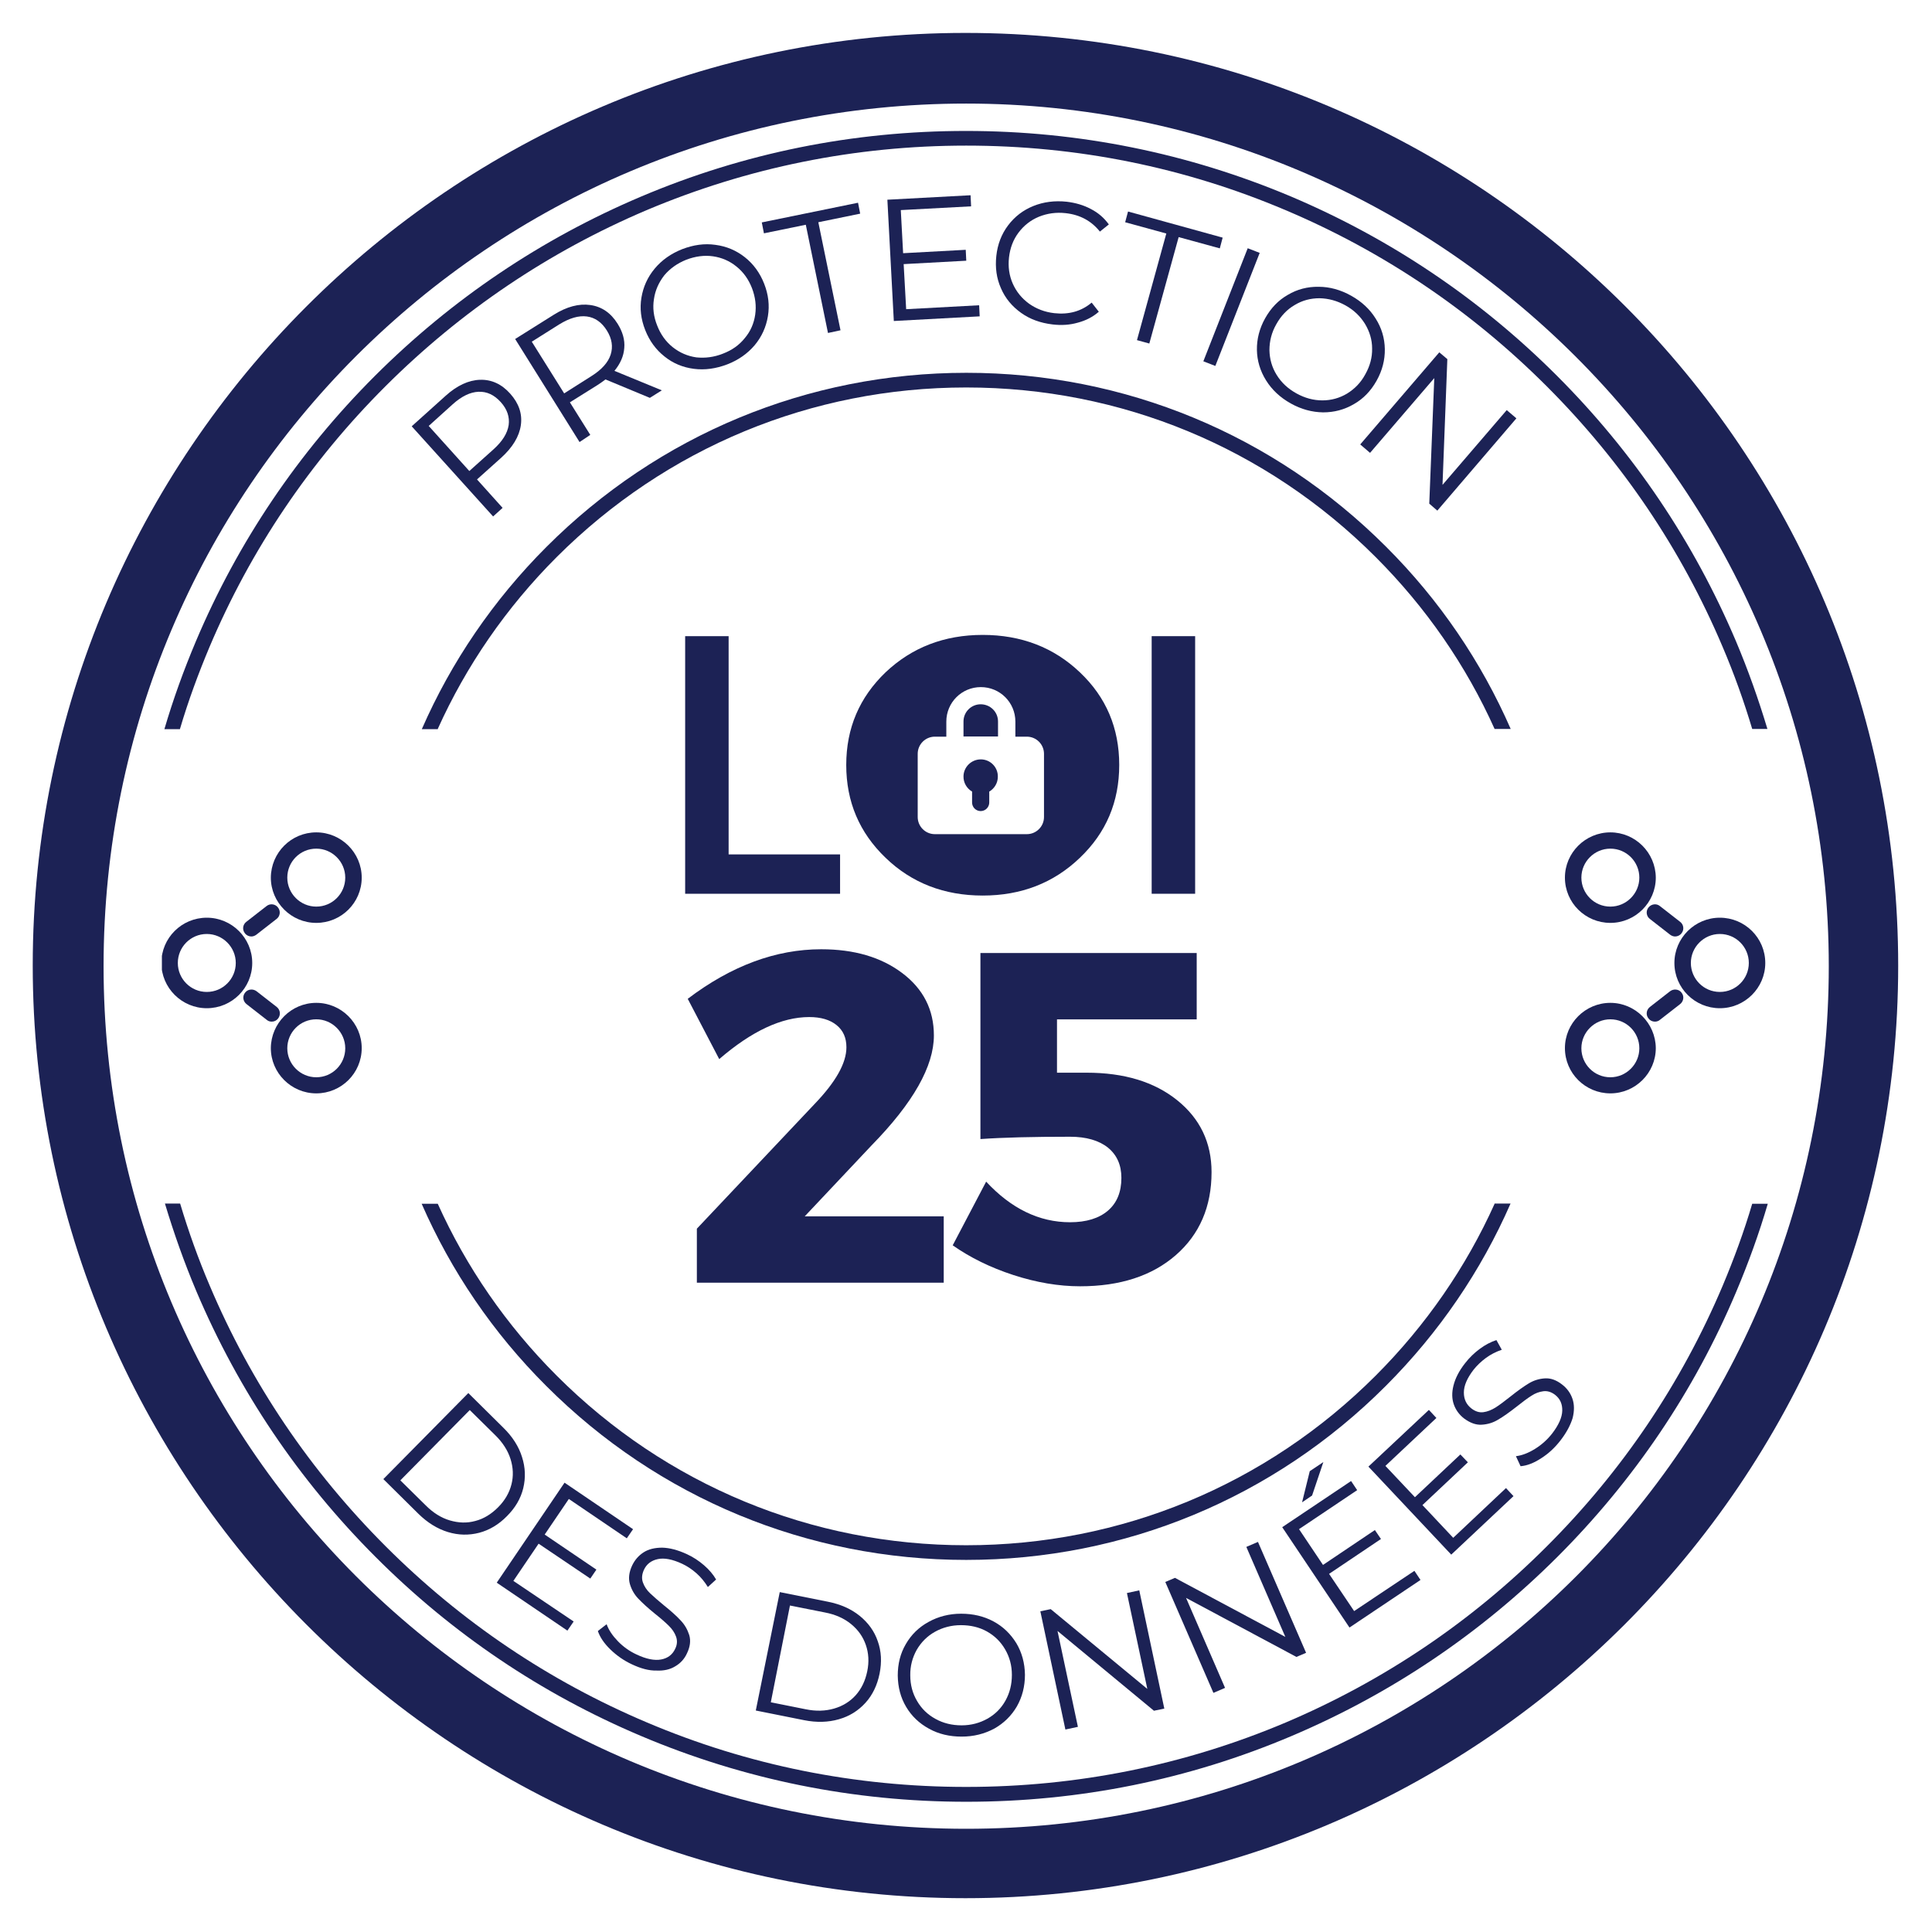 <?xml version="1.0" encoding="utf-8"?>
<!-- Generator: Adobe Illustrator 26.3.1, SVG Export Plug-In . SVG Version: 6.00 Build 0)  -->
<svg version="1.1" id="Calque_1" xmlns="http://www.w3.org/2000/svg" xmlns:xlink="http://www.w3.org/1999/xlink" x="0px" y="0px"
	 viewBox="0 0 1080 1080" style="enable-background:new 0 0 1080 1080;" xml:space="preserve">
<style type="text/css">
	.st0{clip-path:url(#SVGID_00000078006276012242817120000006289136715849522829_);}
	.st1{fill:#1C2255;}
	.st2{clip-path:url(#SVGID_00000065067361637693080070000010998447962834251447_);}
	.st3{clip-path:url(#SVGID_00000059280106082321472350000002115602674112497574_);}
	.st4{clip-path:url(#SVGID_00000155835834254539118890000001702523587736743358_);}
	.st5{clip-path:url(#SVGID_00000110428517346824050080000002539731703711324319_);}
	.st6{clip-path:url(#SVGID_00000112602503637006879220000001000048418493838467_);}
	.st7{clip-path:url(#SVGID_00000084491013900512260810000013148609509419698566_);}
	.st8{clip-path:url(#SVGID_00000087399464963682507970000008293075374469798335_);}
	.st9{clip-path:url(#SVGID_00000016785152760443712580000014407848793121980058_);}
	.st10{clip-path:url(#SVGID_00000118396627889071702770000007517265955392838805_);}
	.st11{clip-path:url(#SVGID_00000080194950157397891650000016501378464812317862_);}
</style>
<g>
	<defs>
		<rect id="SVGID_1_" x="18.4" y="18.4" width="1042.7" height="1042.7"/>
	</defs>
	<clipPath id="SVGID_00000134244485889146810070000011869315924795785663_">
		<use xlink:href="#SVGID_1_"  style="overflow:visible;"/>
	</clipPath>
	<g style="clip-path:url(#SVGID_00000134244485889146810070000011869315924795785663_);">
		<path class="st1" d="M539.7,1061.1c-288,0-521.4-234.9-521.4-521.4S251.7,18.4,539.7,18.4s521.4,233.3,521.4,521.4
			S826.1,1061.1,539.7,1061.1z M539.7,50.5c-270.3,0-489.2,218.8-489.2,489.2s218.8,489.2,489.2,489.2s489.2-218.8,489.2-489.2
			S808.4,50.5,539.7,50.5z"/>
	</g>
</g>
<g>
	<defs>
		<rect id="SVGID_00000143595754056148086430000015093224035659201466_" x="26.2" y="26.2" width="1027.8" height="1027.8"/>
	</defs>
	<clipPath id="SVGID_00000011733477728154355650000009348041872416707253_">
		<use xlink:href="#SVGID_00000143595754056148086430000015093224035659201466_"  style="overflow:visible;"/>
	</clipPath>
	<g style="clip-path:url(#SVGID_00000011733477728154355650000009348041872416707253_);">
		<path class="st1" d="M540.1,1054c-283.9,0-513.9-231.6-513.9-513.9c0-282.3,230-513.9,513.9-513.9c283.9,0,513.9,230,513.9,513.9
			C1054,824,822.4,1054,540.1,1054z M540.1,57.9c-266.5,0-482.2,215.7-482.2,482.2c0,266.5,215.7,482.2,482.2,482.2
			c266.5,0,482.2-215.7,482.2-482.2C1022.3,273.6,805,57.9,540.1,57.9z"/>
	</g>
</g>
<path class="st1" d="M835.5,672.9c-15.9,35.3-38.3,67.9-66.5,96.1c-61.1,61.1-142.4,94.8-228.9,94.8c-86.5,0-167.7-33.6-228.9-94.8
	c-28.2-28.2-50.6-60.8-66.5-96.1h-9c16.4,37.5,39.8,72.1,69.7,101.9c62.7,62.7,146.1,97.2,234.7,97.2c88.6,0,172-34.6,234.6-97.3
	c29.8-29.8,53.3-64.4,69.7-101.9h-9V672.9z"/>
<path class="st1" d="M244.7,407.5c15.9-35.3,38.3-67.9,66.5-96.1c61.2-61.1,142.4-94.8,228.9-94.8c86.5,0,167.7,33.6,228.9,94.8
	c28.2,28.2,50.6,60.7,66.5,96.1h9c-16.4-37.5-39.8-72.1-69.7-101.9c-62.7-62.7-146.1-97.2-234.6-97.2c-88.6,0-172,34.6-234.7,97.3
	c-29.8,29.8-53.3,64.4-69.7,101.9h9V407.5z"/>
<g>
	<defs>
		<rect id="SVGID_00000011719294189505950550000004034357613725196676_" x="92" y="672" width="896.5" height="335.2"/>
	</defs>
	<clipPath id="SVGID_00000049907896285137748640000009202197798722240154_">
		<use xlink:href="#SVGID_00000011719294189505950550000004034357613725196676_"  style="overflow:visible;"/>
	</clipPath>
	<g style="clip-path:url(#SVGID_00000049907896285137748640000009202197798722240154_);">
		<path class="st1" d="M979.5,672.9c-4.6,15.6-10.2,30.8-16.5,45.8c-23.1,54.6-56.2,103.7-98.4,145.8
			c-42.2,42.2-91.3,75.2-145.9,98.4c-56.6,23.9-116.7,36-178.6,36c-62,0-122.1-12.1-178.6-36.1c-54.6-23.1-103.7-56.2-145.9-98.4
			s-75.3-91.2-98.4-145.8c-6.4-15-11.9-30.4-16.5-45.8h-8.5c5,16.6,10.8,33,17.6,49.1c23.6,55.6,57.2,105.5,100.1,148.4
			c42.8,42.9,92.8,76.6,148.4,100.1c57.6,24.4,118.8,36.8,181.9,36.8c63,0,124.2-12.3,181.9-36.8c55.6-23.6,105.5-57.2,148.5-100.1
			c42.8-42.8,76.6-92.7,100-148.3c6.8-16.1,12.7-32.4,17.6-49.1H979.5z"/>
	</g>
</g>
<g>
	<defs>
		<rect id="SVGID_00000018933717041361620790000013410151075087653806_" x="91.5" y="73.2" width="897" height="334.8"/>
	</defs>
	<clipPath id="SVGID_00000147912818238943613410000007348821290477291705_">
		<use xlink:href="#SVGID_00000018933717041361620790000013410151075087653806_"  style="overflow:visible;"/>
	</clipPath>
	<g style="clip-path:url(#SVGID_00000147912818238943613410000007348821290477291705_);">
		<path class="st1" d="M100.6,407.5c4.6-15.6,10.2-30.8,16.5-45.8c23.1-54.6,56.2-103.7,98.4-145.8s91.3-75.2,145.9-98.4
			C418,93.6,478.1,81.4,540.1,81.4c62,0,122.1,12.1,178.6,36.1c54.6,23.1,103.7,56.2,145.9,98.4s75.3,91.2,98.4,145.8
			c6.4,15,11.9,30.4,16.5,45.8h8.5c-5-16.6-10.8-33-17.6-49.1c-23.6-55.6-57.2-105.5-100.1-148.4c-42.9-42.9-92.9-76.5-148.5-100.1
			C664.2,85.6,603.1,73.2,540,73.2c-63.2,0-124.2,12.3-181.9,36.8c-55.6,23.6-105.5,57.2-148.5,100.1
			c-42.9,42.9-76.6,92.8-100.1,148.4c-6.8,16.1-12.7,32.4-17.6,49.1H100.6z"/>
	</g>
</g>
<g>
	<g transform="translate(273.008, 374.718)">
		<g>
			<path class="st1" d="M134.2,102.9h62.4v22h-86.6v-144h24.3V102.9z"/>
		</g>
	</g>
</g>
<g>
	<g transform="translate(349.553, 374.718)">
		<g>
			<path class="st1" d="M145.5,1.1c14.7-13.9,32.8-20.9,54.3-20.9s39.7,7,54.3,20.9c14.7,13.9,22,31.2,22,51.8
				c0,20.6-7.3,37.9-22,51.9c-14.7,14.1-32.8,21.1-54.3,21.1s-39.7-7-54.3-21.1c-14.7-14.1-22-31.4-22-51.9
				C123.5,32.3,130.9,15.1,145.5,1.1z M200.1,2.1c-14.3,0-26.5,4.9-36.6,14.7c-10.2,9.8-15.2,21.8-15.2,36.1
				c0,14.3,5.1,26.4,15.3,36.3c10.2,9.9,22.4,14.9,36.5,14.9s26.2-5,36.2-14.9c10-9.9,15-22,15-36.3c0-14.3-5-26.3-15-36.1
				C226.3,7,214.2,2.1,200.1,2.1z"/>
		</g>
	</g>
</g>
<g>
	<g transform="translate(468.691, 374.718)">
		<g>
			<path class="st1" d="M199.4,124.9h-24.3v-144h24.3V124.9z"/>
		</g>
	</g>
</g>
<path class="st1" d="M548.2,393.7c-5.3,0-9.6,4.3-9.6,9.6v8.4h19.3v-8.4C557.9,398,553.6,393.7,548.2,393.7z"/>
<path class="st1" d="M548.1,424.5c-5.2,0.1-9.4,4.3-9.5,9.4c-0.1,3.7,1.9,6.9,4.8,8.6v6.1c0,2.7,2.2,4.8,4.8,4.8
	c2.7,0,4.8-2.2,4.8-4.8v-6.1c2.9-1.7,4.8-4.8,4.8-8.3C557.9,428.8,553.5,424.4,548.1,424.5z"/>
<g>
	<defs>
		<rect id="SVGID_00000163770098577033232190000017664964377332585384_" x="480.7" y="360.3" width="135" height="135"/>
	</defs>
	<clipPath id="SVGID_00000142854226792037372460000018085534602698925186_">
		<use xlink:href="#SVGID_00000163770098577033232190000017664964377332585384_"  style="overflow:visible;"/>
	</clipPath>
	<g style="clip-path:url(#SVGID_00000142854226792037372460000018085534602698925186_);">
		<path class="st1" d="M548.2,360.3c-37.3,0-67.5,30.2-67.5,67.5c0,37.3,30.2,67.5,67.5,67.5c37.3,0,67.5-30.2,67.5-67.5
			C615.7,390.5,585.5,360.3,548.2,360.3z M583.6,456.7c0,5.3-4.3,9.6-9.6,9.6h-51.4c-5.3,0-9.6-4.3-9.6-9.6v-35.3
			c0-5.3,4.3-9.6,9.6-9.6h6.4v-8.4c0-10.7,8.6-19.3,19.3-19.3c10.7,0,19.3,8.6,19.3,19.3v8.4h6.4c5.3,0,9.6,4.3,9.6,9.6V456.7z"/>
	</g>
</g>
<g>
	<g transform="translate(283.849, 537.843)">
		<g>
			<path class="st1" d="M175.2-7.2c18.4,0,33.5,4.4,45.3,13.3c11.8,8.9,17.7,20.5,17.7,34.9c0,17.2-11.6,37.7-34.8,61.4L166,142.1
				h77.7v37.1h-138V149l65.9-69.8c11.8-12.3,17.7-22.8,17.7-31.6c0-5.3-1.8-9.4-5.5-12.4c-3.7-3-8.8-4.5-15.3-4.5
				c-15.3,0-32.1,7.8-50.3,23.5l-17.6-33.7C125,2,149.9-7.2,175.2-7.2z"/>
		</g>
	</g>
</g>
<g>
	<g transform="translate(396.666, 537.843)">
		<g>
			<path class="st1" d="M272.4,32h-78.2v29.8h16.6c20.9,0,37.8,5.1,50.6,15.4c12.8,10.3,19.2,23.7,19.2,40.2
				c0,19.3-6.7,34.8-20,46.4c-13.3,11.6-31.2,17.4-53.5,17.4c-11.9,0-24.4-2.1-37.3-6.3c-12.9-4.2-24.2-9.8-33.9-16.6l18.7-35.6
				c14,15.1,29.7,22.7,46.9,22.7c9.1,0,16.2-2.2,21.2-6.5c5-4.3,7.5-10.4,7.5-18.3c0-7.2-2.5-12.8-7.5-16.9c-5-4-12.1-6.1-21.2-6.1
				c-20.7,0-37.4,0.4-50.1,1.3V-5.1h120.9V32z"/>
		</g>
	</g>
</g>
<g>
	<defs>
		<rect id="SVGID_00000142145654327252359250000002178025730164485037_" x="874.8" y="465.3" width="51.9" height="50.7"/>
	</defs>
	<clipPath id="SVGID_00000109721749619289476130000003537614146261878953_">
		<use xlink:href="#SVGID_00000142145654327252359250000002178025730164485037_"  style="overflow:visible;"/>
	</clipPath>
	<g style="clip-path:url(#SVGID_00000109721749619289476130000003537614146261878953_);">
		<path class="st1" d="M900.2,465.3c-14,0-25.4,11.4-25.4,25.3c0,14,11.4,25.3,25.4,25.3s25.4-11.4,25.4-25.3
			C925.5,476.6,914.1,465.3,900.2,465.3z M900.2,506.8c-9,0-16.2-7.3-16.2-16.2c0-8.9,7.3-16.2,16.2-16.2c9,0,16.2,7.3,16.2,16.2
			C916.4,499.5,909.1,506.8,900.2,506.8z"/>
	</g>
</g>
<g>
	<defs>
		<rect id="SVGID_00000134230504491777524880000005868321951471800984_" x="936" y="512" width="50.8" height="52"/>
	</defs>
	<clipPath id="SVGID_00000166672278035011739990000014369599266685608352_">
		<use xlink:href="#SVGID_00000134230504491777524880000005868321951471800984_"  style="overflow:visible;"/>
	</clipPath>
	<g style="clip-path:url(#SVGID_00000166672278035011739990000014369599266685608352_);">
		<path class="st1" d="M961.4,513c-14,0-25.4,11.4-25.4,25.3c0,14,11.4,25.3,25.4,25.3s25.4-11.4,25.4-25.3
			C986.8,524.3,975.4,513,961.4,513z M961.4,554.5c-9,0-16.2-7.3-16.2-16.2s7.3-16.2,16.2-16.2c9,0,16.2,7.3,16.2,16.2
			S970.4,554.5,961.4,554.5z"/>
	</g>
</g>
<g>
	<defs>
		<rect id="SVGID_00000162310090595563050520000014364360417574258817_" x="874.8" y="560" width="51.9" height="51.3"/>
	</defs>
	<clipPath id="SVGID_00000005247877266122265210000004137027801300731320_">
		<use xlink:href="#SVGID_00000162310090595563050520000014364360417574258817_"  style="overflow:visible;"/>
	</clipPath>
	<g style="clip-path:url(#SVGID_00000005247877266122265210000004137027801300731320_);">
		<path class="st1" d="M900.2,560.6c-14,0-25.4,11.4-25.4,25.3c0,14,11.4,25.3,25.4,25.3s25.4-11.4,25.4-25.3
			C925.5,572,914.1,560.6,900.2,560.6z M900.2,602.2c-9,0-16.2-7.3-16.2-16.2c0-8.9,7.3-16.2,16.2-16.2c9,0,16.2,7.3,16.2,16.2
			C916.4,594.9,909.1,602.2,900.2,602.2z"/>
	</g>
</g>
<path class="st1" d="M921.5,507.3c-1.6,2-1.2,4.9,0.8,6.4l11.3,8.8c0.8,0.6,1.8,1,2.8,1c1.3,0,2.7-0.6,3.6-1.8
	c1.6-2,1.2-4.9-0.8-6.4l-11.3-8.8C926,504.9,923.1,505.3,921.5,507.3z"/>
<path class="st1" d="M933.6,554.1l-11.3,8.8c-2,1.6-2.4,4.4-0.8,6.4c0.9,1.2,2.2,1.8,3.6,1.8c1,0,2-0.3,2.8-1l11.3-8.8
	c2-1.6,2.4-4.4,0.8-6.4C938.5,552.9,935.6,552.6,933.6,554.1z"/>
<g>
	<g transform="translate(200.552, 222.104)">
		<g>
			<path class="st1" d="M48.5-0.8c6.4-5.8,12.9-8.8,19.3-9c6.4-0.2,12.1,2.4,16.9,7.8c4.8,5.4,6.8,11.2,5.9,17.6
				c-0.9,6.3-4.6,12.4-11,18.2L66.1,45.9l14.3,15.9l-5.3,4.8L29.6,16.2L48.5-0.8z M75.3,29.1c5-4.5,7.8-9,8.5-13.6
				C84.4,11,83,6.7,79.4,2.7c-3.7-4.1-7.8-6-12.5-5.8c-4.6,0.2-9.4,2.5-14.4,7L39.1,16l22.7,25.2L75.3,29.1z"/>
		</g>
	</g>
</g>
<g>
	<g transform="translate(235.971, 189.708)">
		<g>
			<path class="st1" d="M127.3,32.7l-24.8-10.3c-1.4,1.1-2.9,2.1-4.4,3.1l-15.5,9.7l11.4,18.2L88,57.4L52-0.2l21.5-13.5
				c7.3-4.6,14.2-6.4,20.5-5.5c6.4,0.9,11.5,4.4,15.3,10.5c2.8,4.5,4.1,9,3.7,13.5c-0.3,4.5-2.2,8.8-5.5,12.8L134,28.5L127.3,32.7z
				 M94.7,20.5c5.7-3.6,9.3-7.6,10.7-12c1.4-4.4,0.7-8.9-2.1-13.4c-2.9-4.7-6.7-7.3-11.2-7.9c-4.6-0.6-9.7,0.9-15.4,4.4L61.3,1.3
				l18.1,28.9L94.7,20.5z"/>
		</g>
	</g>
</g>
<g>
	<g transform="translate(276.264, 163.477)">
		<g>
			<path class="st1" d="M130.3,40.2c-6.3,2.4-12.5,3.3-18.7,2.5c-6.2-0.8-11.7-3.1-16.4-6.9C90.4,32,86.8,27.1,84.4,21
				S81.3,8.9,82.3,2.9c1-6,3.4-11.4,7.4-16.2c4-4.8,9.1-8.4,15.4-10.9c6.3-2.4,12.4-3.3,18.6-2.4c6.1,0.8,11.6,3.1,16.4,6.9
				c4.8,3.8,8.4,8.7,10.8,14.8s3.1,12.1,2.1,18.2c-1,6-3.4,11.4-7.4,16.2C141.6,34.2,136.5,37.8,130.3,40.2z M127.9,34.2
				c5-1.9,9.1-4.8,12.2-8.7c3.2-3.8,5.1-8.2,5.8-13.1c0.7-4.9,0.1-9.8-1.8-14.8c-1.9-4.9-4.8-9-8.7-12.1c-3.8-3.1-8.2-5-13.1-5.7
				c-4.9-0.7-9.9,0-14.9,1.9c-5,2-9.1,4.9-12.3,8.7C92-5.6,90-1.2,89.3,3.7c-0.8,4.9-0.2,9.8,1.8,14.8c1.9,4.9,4.8,9,8.7,12.1
				c3.9,3.1,8.3,5,13.2,5.7C117.9,36.8,122.9,36.2,127.9,34.2z"/>
		</g>
	</g>
</g>
<g>
	<g transform="translate(329.347, 143.234)">
		<g>
			<path class="st1" d="M121.1-17.6l-23.4,4.8l-1.2-6.1l53.8-11l1.2,6.1L128.1-19l12.4,60.4l-7,1.5L121.1-17.6z"/>
		</g>
	</g>
</g>
<g>
	<g transform="translate(366.549, 135.041)">
		<g>
			<path class="st1" d="M180.8,35.6l0.3,6.2l-48,2.6l-3.6-67.8l46.5-2.5l0.3,6.2l-39.3,2.1l1.3,24.1l35-1.9l0.3,6.1l-35,1.9
				l1.4,25.2L180.8,35.6z"/>
		</g>
	</g>
</g>
<g>
	<g transform="translate(411.05, 132.161)">
		<g>
			<path class="st1" d="M177.3,49.2c-6.7-0.8-12.6-2.9-17.6-6.5c-5-3.6-8.8-8.1-11.2-13.7c-2.5-5.6-3.3-11.6-2.6-18.1
				c0.7-6.5,2.9-12.2,6.6-17.1c3.7-4.9,8.4-8.5,14.1-10.8c5.7-2.3,11.9-3.1,18.6-2.4c5,0.6,9.5,1.9,13.6,4.1c4.1,2.1,7.4,5,10,8.6
				l-5,4c-4.7-5.9-11-9.4-19.1-10.3c-5.3-0.6-10.3,0.1-15,2c-4.6,1.9-8.4,4.9-11.4,8.9c-3,4-4.7,8.6-5.3,13.8
				c-0.6,5.3,0.1,10.2,2.1,14.7c2,4.5,5,8.2,9.1,11.2c4.1,2.9,8.8,4.7,14.1,5.3c8.1,0.9,15.1-1,20.9-5.9l4,5.1
				c-3.3,2.9-7.2,4.9-11.7,6.1C187,49.5,182.3,49.8,177.3,49.2z"/>
		</g>
	</g>
</g>
<g>
	<g transform="translate(459.178, 137.736)">
		<g>
			<path class="st1" d="M192.8-7.2l-23-6.3l1.6-6l52.9,14.6l-1.6,6l-23-6.3l-16.4,59.5l-6.9-1.9L192.8-7.2z"/>
		</g>
	</g>
</g>
<g>
	<g transform="translate(496.778, 148.467)">
		<g>
			<path class="st1" d="M200.7-9.7l6.7,2.6l-24.8,63.2l-6.7-2.6L200.7-9.7z"/>
		</g>
	</g>
</g>
<g>
	<g transform="translate(514.723, 153.816)">
		<g>
			<path class="st1" d="M206.8,71.7c-5.9-3.3-10.5-7.6-13.8-12.9c-3.3-5.3-5-11-5.1-17s1.4-12,4.6-17.7c3.2-5.7,7.4-10.1,12.7-13.1
				c5.2-3.1,11-4.6,17.2-4.5c6.2,0,12.3,1.7,18.2,5c5.9,3.3,10.4,7.5,13.7,12.8c3.3,5.2,5,10.9,5.1,17c0.1,6.1-1.4,12-4.6,17.7
				c-3.2,5.7-7.4,10.1-12.7,13.1c-5.3,3.1-11,4.6-17.2,4.6C218.7,76.6,212.7,75,206.8,71.7z M210,66.1c4.7,2.6,9.5,3.9,14.5,3.9
				c5,0,9.6-1.3,13.8-3.8c4.2-2.6,7.7-6.1,10.2-10.8c2.6-4.6,3.9-9.4,3.8-14.4c0-4.9-1.4-9.5-4-13.8c-2.6-4.2-6.2-7.7-10.9-10.3
				c-4.7-2.6-9.5-3.9-14.5-4c-5,0-9.6,1.2-13.9,3.8c-4.3,2.5-7.7,6.1-10.3,10.8c-2.6,4.6-3.8,9.4-3.8,14.4c0.1,5,1.4,9.6,4,13.8
				C201.6,60.1,205.3,63.5,210,66.1z"/>
		</g>
	</g>
</g>
<g>
	<g transform="translate(563.971, 180.949)">
		<g>
			<path class="st1" d="M283.7,52.9l-44.2,51.6l-4.5-3.9l2.8-70.2l-35.9,41.8l-5.5-4.7L240.6,16l4.5,3.8l-2.7,70.3l35.9-41.8
				L283.7,52.9z"/>
		</g>
	</g>
</g>
<g>
	<g transform="translate(605.671, 218.126)">
	</g>
</g>
<g>
	<g transform="translate(617.398, 231.077)">
	</g>
</g>
<g>
	<g transform="translate(154.896, 614.328)">
		<g>
			<path class="st1" d="M106.9,164.4l19.6,19.4c5.1,5,8.6,10.5,10.4,16.3c1.9,5.9,2.1,11.7,0.7,17.5c-1.4,5.8-4.5,11-9.1,15.6
				c-4.6,4.7-9.8,7.8-15.5,9.3c-5.8,1.5-11.6,1.4-17.5-0.4c-5.9-1.8-11.4-5.2-16.5-10.2l-19.6-19.4L106.9,164.4z M83.1,227.2
				c4.2,4.2,8.7,7,13.5,8.4c4.8,1.4,9.5,1.6,14.2,0.3c4.7-1.2,8.9-3.8,12.7-7.6c3.8-3.8,6.3-8.1,7.5-12.8c1.2-4.7,1-9.4-0.5-14.2
				c-1.5-4.8-4.4-9.3-8.6-13.4l-14.2-14l-38.8,39.3L83.1,227.2z"/>
		</g>
	</g>
</g>
<g>
	<g transform="translate(201.38, 658.928)">
		<g>
			<path class="st1" d="M119.3,247.5l-3.5,5.1l-39.5-26.8l37.9-55.9l38.3,26L149,201l-32.4-22l-13.5,19.9l28.9,19.6l-3.4,5L99.7,204
				l-14.1,20.8L119.3,247.5z"/>
		</g>
	</g>
</g>
<g>
	<g transform="translate(245.004, 687.954)">
		<g>
			<path class="st1" d="M108.2,242.4c-4.5-2.1-8.5-4.9-12-8.3c-3.5-3.4-5.8-6.8-7-10.3l4.9-3.8c1.2,3.3,3.3,6.4,6.3,9.5
				c3,3.1,6.5,5.6,10.4,7.4c5.5,2.6,10.1,3.5,13.8,2.8c3.7-0.7,6.3-2.7,7.8-5.9c1.2-2.4,1.3-4.7,0.5-6.9c-0.8-2.2-2.1-4.1-3.9-5.9
				c-1.8-1.8-4.4-4.1-7.8-6.8c-4.1-3.3-7.2-6.2-9.4-8.5c-2.2-2.3-3.8-5.1-4.7-8.2c-0.9-3.1-0.5-6.6,1.3-10.4
				c1.5-3.1,3.6-5.5,6.4-7.3c2.8-1.8,6.3-2.6,10.4-2.6c4.1,0.1,8.7,1.3,13.7,3.6c3.5,1.6,6.7,3.7,9.6,6.2c2.9,2.5,5.2,5.2,6.8,8
				l-4.6,4.2c-1.8-2.9-3.9-5.5-6.4-7.7c-2.5-2.2-5.2-4-8-5.3c-5.4-2.5-9.9-3.4-13.6-2.6c-3.7,0.8-6.3,2.8-7.8,6.1
				c-1.1,2.5-1.3,4.8-0.5,7c0.8,2.2,2.1,4.2,4,6c1.9,1.8,4.5,4.1,7.8,6.8c4,3.2,7.1,6,9.3,8.4c2.3,2.4,3.8,5.1,4.8,8.2
				c0.9,3.1,0.5,6.5-1.3,10.2c-1.4,3.1-3.6,5.5-6.5,7.2c-2.9,1.8-6.4,2.6-10.5,2.4C117.8,246,113.3,244.8,108.2,242.4z"/>
		</g>
	</g>
</g>
<g>
	<g transform="translate(288.062, 707.232)">
	</g>
</g>
<g>
	<g transform="translate(308.89, 715.589)">
		<g>
			<path class="st1" d="M127,174.4l27,5.4c7,1.4,12.9,4,17.7,7.9c4.8,3.9,8.2,8.6,10.1,14.2c2,5.6,2.3,11.6,1,18.1
				c-1.3,6.4-3.9,11.9-7.9,16.3c-4,4.4-8.9,7.5-14.9,9.2c-5.9,1.7-12.4,1.9-19.4,0.5l-27-5.4L127,174.4z M141.5,239.9
				c5.8,1.2,11.1,1,15.9-0.4c4.8-1.4,8.9-3.9,12.1-7.5c3.2-3.6,5.3-8,6.4-13.3c1.1-5.3,0.8-10.2-0.8-14.8c-1.6-4.6-4.3-8.4-8.2-11.6
				c-3.9-3.2-8.8-5.4-14.6-6.5l-19.6-3.9L122,236L141.5,239.9z"/>
		</g>
	</g>
</g>
<g>
	<g transform="translate(372.751, 727.875)">
		<g>
			<path class="st1" d="M164.8,242.9c-6.7,0-12.8-1.4-18.2-4.4c-5.5-3-9.7-7-12.8-12.2c-3.1-5.2-4.6-11-4.7-17.5
				c0-6.5,1.4-12.3,4.5-17.6c3-5.2,7.2-9.4,12.7-12.4c5.4-3,11.5-4.6,18.2-4.6c6.7,0,12.7,1.4,18.1,4.3c5.4,2.9,9.6,7,12.8,12.2
				c3.1,5.2,4.7,11.1,4.8,17.6c0,6.5-1.5,12.4-4.5,17.7c-3.1,5.3-7.3,9.4-12.6,12.4C177.5,241.4,171.5,242.9,164.8,242.9z
				 M164.8,236.6c5.3,0,10.1-1.3,14.4-3.7c4.3-2.4,7.7-5.8,10.1-10.1c2.4-4.3,3.6-9.1,3.6-14.4c0-5.3-1.3-10-3.8-14.3
				c-2.5-4.3-5.9-7.6-10.2-10c-4.3-2.4-9.2-3.5-14.5-3.5c-5.3,0-10.2,1.3-14.5,3.7c-4.3,2.4-7.7,5.8-10.2,10.1
				c-2.4,4.3-3.7,9.1-3.6,14.3c0,5.3,1.3,10.1,3.8,14.3c2.5,4.3,5.9,7.6,10.3,10C154.5,235.4,159.4,236.6,164.8,236.6z"/>
		</g>
	</g>
</g>
<g>
	<g transform="translate(438.658, 726.816)">
		<g>
			<path class="st1" d="M198.2,162.2l14,66.1l-5.8,1.2l-53.9-44.6l11.4,53.6l-7,1.5l-14-66.1l5.8-1.2l54,44.6l-11.4-53.6
				L198.2,162.2z"/>
		</g>
	</g>
</g>
<g>
	<g transform="translate(501.11, 713.032)">
		<g>
			<path class="st1" d="M202.1,148.9l26.9,62l-5.4,2.3l-61.7-33l21.8,50.3l-6.5,2.8l-26.9-62l5.4-2.3l61.7,33l-21.8-50.3
				L202.1,148.9z"/>
		</g>
	</g>
</g>
<g>
	<g transform="translate(558.964, 687.004)">
		<g>
			<path class="st1" d="M231.7,191.1l3.4,5.1l-39.7,26.6l-37.6-56.1l38.5-25.8l3.4,5.1l-32.5,21.8l13.4,20l29-19.5l3.4,5l-29,19.5
				l14,20.8L231.7,191.1z M173.2,135.4l7.6-5.1l-6.3,18.7l-5.6,3.8L173.2,135.4z"/>
		</g>
	</g>
</g>
<g>
	<g transform="translate(602.454, 657.446)">
		<g>
			<path class="st1" d="M239.4,174.4l4.2,4.5l-34.8,32.7l-46.3-49.2l33.8-31.7l4.2,4.5L172,162l16.5,17.5l25.4-23.9l4.2,4.4
				l-25.4,23.9l17.2,18.3L239.4,174.4z"/>
		</g>
	</g>
</g>
<g>
	<g transform="translate(640.31, 621.219)">
		<g>
			<path class="st1" d="M232,184c-3.1,4-6.6,7.3-10.7,9.9c-4.1,2.7-7.9,4.2-11.6,4.5l-2.6-5.6c3.4-0.4,7-1.8,10.7-4.1
				c3.7-2.3,6.8-5.1,9.5-8.5c3.7-4.8,5.6-9.1,5.7-12.8c0.1-3.8-1.2-6.7-4-8.9c-2.1-1.6-4.3-2.3-6.6-2c-2.3,0.3-4.5,1.1-6.6,2.5
				c-2.1,1.3-4.9,3.4-8.3,6.1c-4.1,3.2-7.6,5.7-10.4,7.3c-2.8,1.7-5.8,2.6-9.1,2.8c-3.3,0.2-6.5-1-9.9-3.5c-2.7-2.1-4.6-4.7-5.7-7.8
				c-1.1-3.1-1.2-6.7-0.2-10.6c1-4,3.1-8.2,6.5-12.5c2.4-3.1,5.1-5.7,8.2-8c3.1-2.3,6.2-3.9,9.3-4.9l3,5.4c-3.2,1.1-6.2,2.6-8.9,4.6
				c-2.7,2-5,4.2-6.9,6.6c-3.6,4.7-5.4,8.9-5.4,12.7c0,3.8,1.4,6.7,4.2,8.9c2.2,1.7,4.4,2.4,6.7,2.1c2.3-0.3,4.5-1.2,6.8-2.6
				c2.2-1.4,5-3.5,8.4-6.2c4-3.2,7.4-5.6,10.2-7.3c2.8-1.7,5.8-2.6,9-2.8c3.2-0.2,6.4,0.9,9.7,3.5c2.7,2.1,4.6,4.7,5.7,7.9
				c1.1,3.2,1.1,6.8,0.1,10.8C237.6,175.4,235.4,179.6,232,184z"/>
		</g>
	</g>
</g>
<g>
	<defs>
		<rect id="SVGID_00000043422369106310069610000001430902310005765522_" x="150.7" y="465.3" width="51.5" height="50.7"/>
	</defs>
	<clipPath id="SVGID_00000067942497410313699610000001327073959791953336_">
		<use xlink:href="#SVGID_00000043422369106310069610000001430902310005765522_"  style="overflow:visible;"/>
	</clipPath>
	<g style="clip-path:url(#SVGID_00000067942497410313699610000001327073959791953336_);">
		<path class="st1" d="M176.8,465.3c14,0,25.4,11.4,25.4,25.3c0,14-11.4,25.3-25.4,25.3s-25.4-11.4-25.4-25.3
			C151.5,476.6,162.8,465.3,176.8,465.3z M176.8,506.8c9,0,16.2-7.3,16.2-16.2c0-8.9-7.3-16.2-16.2-16.2c-9,0-16.2,7.3-16.2,16.2
			C160.6,499.5,167.9,506.8,176.8,506.8z"/>
	</g>
</g>
<g>
	<defs>
		<rect id="SVGID_00000124846363592096631950000006466120917450172091_" x="90.5" y="512" width="50.8" height="52"/>
	</defs>
	<clipPath id="SVGID_00000010283559260404365020000017103973328680286120_">
		<use xlink:href="#SVGID_00000124846363592096631950000006466120917450172091_"  style="overflow:visible;"/>
	</clipPath>
	<g style="clip-path:url(#SVGID_00000010283559260404365020000017103973328680286120_);">
		<path class="st1" d="M115.6,513c14,0,25.4,11.4,25.4,25.3c0,14-11.4,25.3-25.4,25.3s-25.4-11.4-25.4-25.3
			C90.2,524.3,101.6,513,115.6,513z M115.6,554.5c9,0,16.2-7.3,16.2-16.2s-7.3-16.2-16.2-16.2c-9,0-16.2,7.3-16.2,16.2
			S106.6,554.5,115.6,554.5z"/>
	</g>
</g>
<g>
	<defs>
		<rect id="SVGID_00000036964225617104651150000007421165549425844135_" x="150.7" y="560" width="51.5" height="51.3"/>
	</defs>
	<clipPath id="SVGID_00000032625020704772231500000009899475631725616528_">
		<use xlink:href="#SVGID_00000036964225617104651150000007421165549425844135_"  style="overflow:visible;"/>
	</clipPath>
	<g style="clip-path:url(#SVGID_00000032625020704772231500000009899475631725616528_);">
		<path class="st1" d="M176.8,560.6c14,0,25.4,11.4,25.4,25.3c0,14-11.4,25.3-25.4,25.3s-25.4-11.4-25.4-25.3
			C151.5,572,162.8,560.6,176.8,560.6z M176.8,602.2c9,0,16.2-7.3,16.2-16.2c0-8.9-7.3-16.2-16.2-16.2c-9,0-16.2,7.3-16.2,16.2
			C160.6,594.9,167.9,602.2,176.8,602.2z"/>
	</g>
</g>
<path class="st1" d="M155.4,507.3c1.6,2,1.2,4.9-0.8,6.4l-11.3,8.8c-0.8,0.6-1.8,1-2.8,1c-1.3,0-2.7-0.6-3.6-1.8
	c-1.6-2-1.2-4.9,0.8-6.4l11.3-8.8C151,504.9,153.9,505.3,155.4,507.3z"/>
<path class="st1" d="M143.4,554.1l11.3,8.8c2,1.6,2.3,4.4,0.8,6.4c-0.9,1.2-2.2,1.8-3.6,1.8c-1,0-2-0.3-2.8-1l-11.3-8.8
	c-2-1.6-2.4-4.4-0.8-6.4C138.5,552.9,141.4,552.6,143.4,554.1z"/>
</svg>
